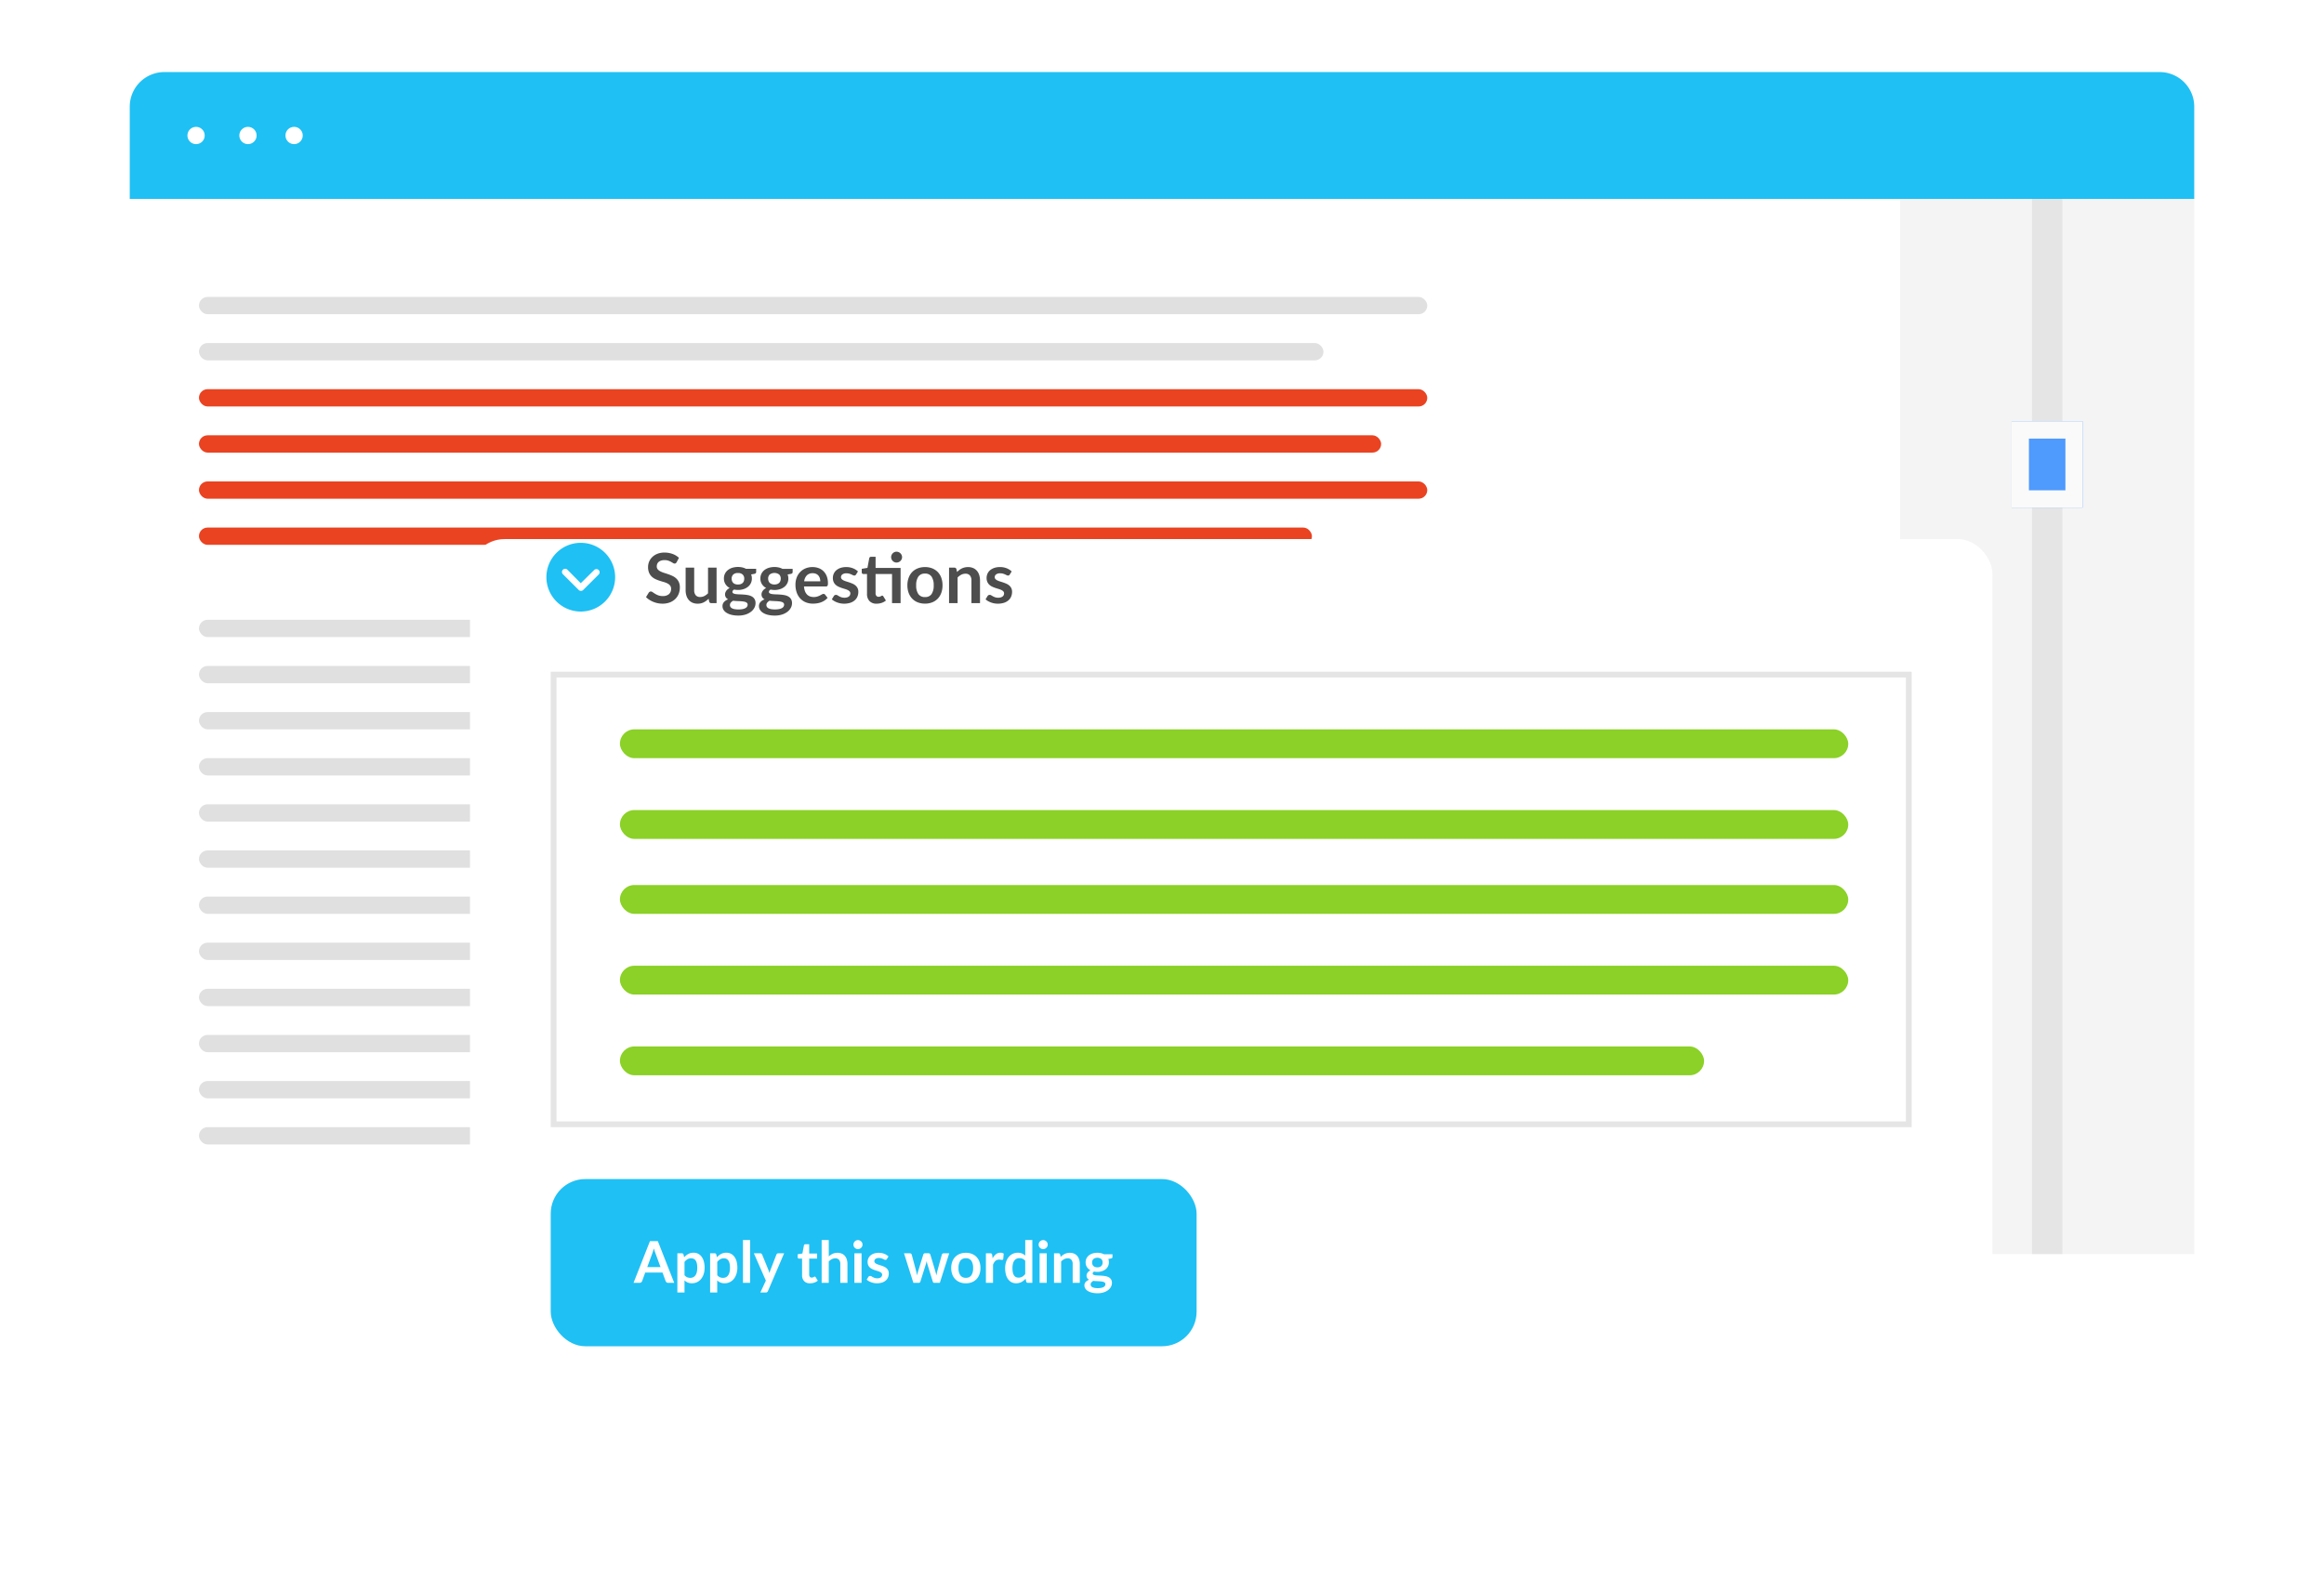 <svg xmlns="http://www.w3.org/2000/svg" xmlns:xlink="http://www.w3.org/1999/xlink" width="403" height="274" viewBox="0 0 403 274">
  <defs>
    <filter id="Rectangle_14_copy" x="0" y="0" width="403" height="250" filterUnits="userSpaceOnUse">
      <feOffset dy="10" input="SourceAlpha"/>
      <feGaussianBlur stdDeviation="7.5" result="blur"/>
      <feFlood flood-opacity="0.18"/>
      <feComposite operator="in" in2="blur"/>
      <feComposite in="SourceGraphic"/>
    </filter>
    <filter id="Rectangle_2353" x="339.835" y="64.072" width="30.33" height="32.972" filterUnits="userSpaceOnUse">
      <feOffset dy="3" input="SourceAlpha"/>
      <feGaussianBlur stdDeviation="3" result="blur-2"/>
      <feFlood flood-opacity="0.161"/>
      <feComposite operator="in" in2="blur-2"/>
      <feComposite in="SourceGraphic"/>
    </filter>
    <filter id="Rectangle_14_copy-2" x="59" y="71" width="309" height="203" filterUnits="userSpaceOnUse">
      <feOffset dy="10" input="SourceAlpha"/>
      <feGaussianBlur stdDeviation="7.5" result="blur-3"/>
      <feFlood flood-opacity="0.18"/>
      <feComposite operator="in" in2="blur-3"/>
      <feComposite in="SourceGraphic"/>
    </filter>
  </defs>
  <g id="Group_2189" data-name="Group 2189" transform="translate(-654.5 -478.5)">
    <g id="Group_2093" data-name="Group 2093" transform="translate(2235 16412)">
      <g id="Group_2028" data-name="Group 2028" transform="translate(2027 1402)">
        <g id="Group_2005" data-name="Group 2005" transform="translate(-1014 -937)">
          <g transform="matrix(1, 0, 0, 1, -2593.5, -16398.5)" filter="url(#Rectangle_14_copy)">
            <rect id="Rectangle_14_copy-3" data-name="Rectangle 14 copy" width="358" height="205" rx="6" transform="translate(22.5 12.5)" fill="#fff"/>
          </g>
        </g>
        <path id="Rectangle_2356" data-name="Rectangle 2356" d="M0,0H51a0,0,0,0,1,0,0V183a0,0,0,0,1,0,0H6a6,6,0,0,1-6-6V0A0,0,0,0,1,0,0Z" transform="translate(-3278 -17301)" fill="rgba(224,224,224,0.37)"/>
        <g id="Group_2009" data-name="Group 2009" transform="translate(-54)">
          <rect id="Rectangle_2351" data-name="Rectangle 2351" width="213" height="3" rx="1.5" transform="translate(-3519 -17284)" fill="#e0e0e0"/>
          <rect id="Rectangle_2367" data-name="Rectangle 2367" width="213" height="3" rx="1.5" transform="translate(-3519 -17228)" fill="#e0e0e0"/>
          <rect id="Rectangle_2373" data-name="Rectangle 2373" width="213" height="3" rx="1.5" transform="translate(-3519 -17180)" fill="#e0e0e0"/>
          <rect id="Rectangle_2357" data-name="Rectangle 2357" width="195" height="3" rx="1.5" transform="translate(-3519 -17276)" fill="#e0e0e0"/>
          <rect id="Rectangle_2366" data-name="Rectangle 2366" width="195" height="3" rx="1.5" transform="translate(-3519 -17220)" fill="#e0e0e0"/>
          <rect id="Rectangle_2372" data-name="Rectangle 2372" width="195" height="3" rx="1.5" transform="translate(-3519 -17172)" fill="#e0e0e0"/>
          <rect id="Rectangle_2358" data-name="Rectangle 2358" width="213" height="3" rx="1.5" transform="translate(-3519 -17268)" fill="#e94322"/>
          <rect id="Rectangle_2365" data-name="Rectangle 2365" width="213" height="3" rx="1.5" transform="translate(-3519 -17212)" fill="#e0e0e0"/>
          <rect id="Rectangle_2371" data-name="Rectangle 2371" width="213" height="3" rx="1.5" transform="translate(-3519 -17164)" fill="#e0e0e0"/>
          <rect id="Rectangle_2359" data-name="Rectangle 2359" width="205" height="3" rx="1.5" transform="translate(-3519 -17260)" fill="#e94322"/>
          <rect id="Rectangle_2364" data-name="Rectangle 2364" width="205" height="3" rx="1.5" transform="translate(-3519 -17204)" fill="#e0e0e0"/>
          <rect id="Rectangle_2370" data-name="Rectangle 2370" width="205" height="3" rx="1.5" transform="translate(-3519 -17156)" fill="#e0e0e0"/>
          <rect id="Rectangle_2360" data-name="Rectangle 2360" width="213" height="3" rx="1.5" transform="translate(-3519 -17252)" fill="#e94322"/>
          <rect id="Rectangle_2363" data-name="Rectangle 2363" width="213" height="3" rx="1.5" transform="translate(-3519 -17196)" fill="#e0e0e0"/>
          <rect id="Rectangle_2369" data-name="Rectangle 2369" width="213" height="3" rx="1.5" transform="translate(-3519 -17148)" fill="#e0e0e0"/>
          <rect id="Rectangle_2361" data-name="Rectangle 2361" width="193" height="3" rx="1.5" transform="translate(-3519 -17244)" fill="#e94322"/>
          <rect id="Rectangle_2362" data-name="Rectangle 2362" width="193" height="3" rx="1.5" transform="translate(-3519 -17188)" fill="#e0e0e0"/>
          <rect id="Rectangle_2368" data-name="Rectangle 2368" width="193" height="3" rx="1.5" transform="translate(-3519 -17140)" fill="#e0e0e0"/>
        </g>
        <rect id="Rectangle_2352" data-name="Rectangle 2352" width="5.284" height="183.656" transform="translate(-3255.142 -17301.656)" fill="#e5e5e5"/>
        <g transform="matrix(1, 0, 0, 1, -3607.5, -17335.5)" filter="url(#Rectangle_2353)">
          <g id="Rectangle_2353-2" data-name="Rectangle 2353" transform="translate(348.83 70.07)" fill="#4f9afd" stroke="#fafafa" stroke-width="3">
            <rect width="12.33" height="14.972" stroke="none"/>
            <rect x="1.5" y="1.5" width="9.33" height="11.972" fill="none"/>
          </g>
        </g>
        <path id="Rectangle_2354" data-name="Rectangle 2354" d="M6,0H352a6,6,0,0,1,6,6V22a0,0,0,0,1,0,0H0a0,0,0,0,1,0,0V6A6,6,0,0,1,6,0Z" transform="translate(-3585 -17323)" fill="#1fc0f4"/>
        <circle id="Ellipse_346" data-name="Ellipse 346" cx="1.5" cy="1.5" r="1.5" transform="translate(-3575 -17313.5)" fill="#fff"/>
        <circle id="Ellipse_347" data-name="Ellipse 347" cx="1.5" cy="1.5" r="1.5" transform="translate(-3566 -17313.5)" fill="#fff"/>
        <circle id="Ellipse_348" data-name="Ellipse 348" cx="1.5" cy="1.5" r="1.5" transform="translate(-3558 -17313.5)" fill="#fff"/>
        <g id="Group_2007" data-name="Group 2007" transform="translate(10 167.068)">
          <g id="Group_2008" data-name="Group 2008" transform="translate(-3536 -17419.068)">
            <g transform="matrix(1, 0, 0, 1, -81.5, -83.5)" filter="url(#Rectangle_14_copy-2)">
              <rect id="Rectangle_14_copy-4" data-name="Rectangle 14 copy" width="264" height="158" rx="6" transform="translate(81.5 83.5)" fill="#fff"/>
            </g>
            <path id="Icon_ionic-ios-arrow-dropleft-circle" data-name="Icon ionic-ios-arrow-dropleft-circle" d="M5.96,0a5.96,5.96,0,1,0,5.96,5.96A5.959,5.959,0,0,0,5.96,0ZM7.2,8.283a.555.555,0,0,1,0,.782.546.546,0,0,1-.39.16.556.556,0,0,1-.393-.163l-2.693-2.7A.552.552,0,0,1,3.745,5.6L6.478,2.857a.553.553,0,0,1,.782.782L4.914,5.96Z" transform="translate(13.25 22.568) rotate(-90)" fill="#1fc0f4"/>
            <path id="Path_110451" data-name="Path 110451" d="M5.586,4.9a.557.557,0,0,1-.153.183.341.341,0,0,1-.2.057.518.518,0,0,1-.273-.093q-.147-.093-.351-.207a2.891,2.891,0,0,0-.477-.207,2,2,0,0,0-.645-.093,1.925,1.925,0,0,0-.588.081,1.235,1.235,0,0,0-.423.225.9.9,0,0,0-.255.345,1.133,1.133,0,0,0-.084.441.767.767,0,0,0,.171.51,1.428,1.428,0,0,0,.453.348A4.2,4.2,0,0,0,3.4,6.75q.36.114.738.243a6.951,6.951,0,0,1,.738.3,2.547,2.547,0,0,1,.642.432,1.958,1.958,0,0,1,.453.639,2.219,2.219,0,0,1,.171.918,2.991,2.991,0,0,1-.2,1.1,2.54,2.54,0,0,1-.588.894,2.77,2.77,0,0,1-.945.6,3.479,3.479,0,0,1-1.278.219,4.121,4.121,0,0,1-.816-.081,4.3,4.3,0,0,1-.771-.231,4.13,4.13,0,0,1-.693-.36,3.341,3.341,0,0,1-.576-.468l.474-.774a.506.506,0,0,1,.156-.141.393.393,0,0,1,.2-.057.572.572,0,0,1,.324.123q.174.123.414.273a3.259,3.259,0,0,0,.561.273,2.157,2.157,0,0,0,.771.123,1.583,1.583,0,0,0,1.068-.327,1.174,1.174,0,0,0,.378-.939.872.872,0,0,0-.171-.558A1.381,1.381,0,0,0,4,8.589,3.382,3.382,0,0,0,3.36,8.34q-.36-.1-.732-.222A6.312,6.312,0,0,1,1.9,7.83a2.371,2.371,0,0,1-.642-.438A1.993,1.993,0,0,1,.8,6.717a2.572,2.572,0,0,1-.171-1A2.4,2.4,0,0,1,1.368,4a2.69,2.69,0,0,1,.888-.558,3.261,3.261,0,0,1,1.212-.21,4.047,4.047,0,0,1,1.416.24,3.2,3.2,0,0,1,1.1.672Zm6.924.942V12H11.6a.349.349,0,0,1-.372-.27l-.1-.492a3.307,3.307,0,0,1-.834.621,2.3,2.3,0,0,1-1.074.237,2.186,2.186,0,0,1-.891-.171,1.785,1.785,0,0,1-.651-.483,2.115,2.115,0,0,1-.4-.741,3.136,3.136,0,0,1-.135-.945V5.844H8.628V9.756a1.315,1.315,0,0,0,.261.873.967.967,0,0,0,.783.309,1.565,1.565,0,0,0,.72-.171,2.517,2.517,0,0,0,.636-.471V5.844Zm3.714,2.928A1.39,1.39,0,0,0,16.7,8.7a.942.942,0,0,0,.339-.207.853.853,0,0,0,.2-.318,1.165,1.165,0,0,0,.069-.408.965.965,0,0,0-.273-.723,1.128,1.128,0,0,0-.819-.267,1.128,1.128,0,0,0-.819.267.965.965,0,0,0-.273.723,1.147,1.147,0,0,0,.069.4.881.881,0,0,0,.2.321.917.917,0,0,0,.342.21A1.4,1.4,0,0,0,16.224,8.772Zm1.674,3.5a.41.41,0,0,0-.108-.294.71.71,0,0,0-.294-.177,2.175,2.175,0,0,0-.435-.093q-.249-.03-.528-.045t-.576-.027q-.3-.012-.579-.048a1.387,1.387,0,0,0-.4.324.66.66,0,0,0-.153.432.6.6,0,0,0,.081.3.676.676,0,0,0,.258.243,1.533,1.533,0,0,0,.459.159,4.139,4.139,0,0,0,1.4-.006,1.718,1.718,0,0,0,.495-.174.749.749,0,0,0,.285-.264A.645.645,0,0,0,17.9,12.276Zm1.476-6.222v.552q0,.264-.318.324l-.552.1a1.873,1.873,0,0,1,.126.7,1.8,1.8,0,0,1-.69,1.452,2.376,2.376,0,0,1-.765.4,3.106,3.106,0,0,1-.951.141,3.266,3.266,0,0,1-.348-.018q-.168-.018-.33-.048-.288.174-.288.39a.287.287,0,0,0,.171.273,1.4,1.4,0,0,0,.453.123,6.376,6.376,0,0,0,.642.045q.36.009.738.039a5.906,5.906,0,0,1,.738.1,2.167,2.167,0,0,1,.642.237,1.259,1.259,0,0,1,.453.441,1.354,1.354,0,0,1,.171.717,1.688,1.688,0,0,1-.2.792,2.128,2.128,0,0,1-.582.684,3.035,3.035,0,0,1-.936.483,4.026,4.026,0,0,1-1.263.183,4.823,4.823,0,0,1-1.212-.135,2.886,2.886,0,0,1-.858-.36,1.553,1.553,0,0,1-.51-.519,1.217,1.217,0,0,1-.168-.612,1.043,1.043,0,0,1,.261-.723,1.807,1.807,0,0,1,.717-.465,1.033,1.033,0,0,1-.39-.336.958.958,0,0,1-.144-.552.867.867,0,0,1,.051-.285,1.221,1.221,0,0,1,.15-.291,1.433,1.433,0,0,1,.249-.273,1.718,1.718,0,0,1,.354-.231,1.942,1.942,0,0,1-.735-.672,1.8,1.8,0,0,1-.267-.984,1.807,1.807,0,0,1,.693-1.455,2.326,2.326,0,0,1,.774-.4,3.489,3.489,0,0,1,1.719-.057,2.535,2.535,0,0,1,.636.237Zm3.174,2.718a1.39,1.39,0,0,0,.48-.075.942.942,0,0,0,.339-.207.853.853,0,0,0,.2-.318,1.165,1.165,0,0,0,.069-.408.965.965,0,0,0-.273-.723,1.39,1.39,0,0,0-1.638,0,.965.965,0,0,0-.273.723,1.147,1.147,0,0,0,.069.4.881.881,0,0,0,.2.321.917.917,0,0,0,.342.21A1.4,1.4,0,0,0,22.548,8.772Zm1.674,3.5a.41.41,0,0,0-.108-.294.71.71,0,0,0-.294-.177,2.175,2.175,0,0,0-.435-.093q-.249-.03-.528-.045t-.576-.027q-.3-.012-.579-.048a1.387,1.387,0,0,0-.4.324.66.66,0,0,0-.153.432.6.6,0,0,0,.081.3.676.676,0,0,0,.258.243,1.533,1.533,0,0,0,.459.159,4.139,4.139,0,0,0,1.4-.006,1.718,1.718,0,0,0,.5-.174.749.749,0,0,0,.285-.264A.645.645,0,0,0,24.222,12.276ZM25.7,6.054v.552q0,.264-.318.324l-.552.1a1.873,1.873,0,0,1,.126.7,1.8,1.8,0,0,1-.69,1.452,2.376,2.376,0,0,1-.765.4,3.106,3.106,0,0,1-.951.141A3.266,3.266,0,0,1,22.2,9.7q-.168-.018-.33-.048-.288.174-.288.39a.287.287,0,0,0,.171.273,1.4,1.4,0,0,0,.453.123,6.376,6.376,0,0,0,.642.045q.36.009.738.039a5.906,5.906,0,0,1,.738.1,2.167,2.167,0,0,1,.642.237,1.259,1.259,0,0,1,.453.441,1.354,1.354,0,0,1,.171.717,1.688,1.688,0,0,1-.2.792,2.128,2.128,0,0,1-.582.684,3.035,3.035,0,0,1-.936.483,4.026,4.026,0,0,1-1.263.183,4.823,4.823,0,0,1-1.212-.135,2.886,2.886,0,0,1-.858-.36,1.553,1.553,0,0,1-.51-.519,1.217,1.217,0,0,1-.168-.612,1.043,1.043,0,0,1,.261-.723,1.807,1.807,0,0,1,.717-.465,1.033,1.033,0,0,1-.39-.336.958.958,0,0,1-.144-.552.867.867,0,0,1,.051-.285,1.221,1.221,0,0,1,.15-.291,1.433,1.433,0,0,1,.249-.273,1.718,1.718,0,0,1,.354-.231,1.942,1.942,0,0,1-.735-.672,1.8,1.8,0,0,1-.267-.984A1.807,1.807,0,0,1,20.8,6.273a2.326,2.326,0,0,1,.774-.4,3.489,3.489,0,0,1,1.719-.057,2.535,2.535,0,0,1,.636.237Zm4.794,2.16a1.783,1.783,0,0,0-.081-.543,1.291,1.291,0,0,0-.243-.447,1.13,1.13,0,0,0-.411-.3,1.411,1.411,0,0,0-.579-.111,1.373,1.373,0,0,0-1.011.366A1.8,1.8,0,0,0,27.7,8.214Zm-2.826.894a2.917,2.917,0,0,0,.168.819,1.675,1.675,0,0,0,.348.57,1.363,1.363,0,0,0,.513.336,1.864,1.864,0,0,0,.657.111,2.037,2.037,0,0,0,.621-.084,2.912,2.912,0,0,0,.456-.186q.195-.1.342-.186a.574.574,0,0,1,.285-.084.307.307,0,0,1,.276.138l.426.54a2.47,2.47,0,0,1-.552.483,3.1,3.1,0,0,1-.639.312,3.493,3.493,0,0,1-.678.165,4.854,4.854,0,0,1-.669.048,3.288,3.288,0,0,1-1.194-.213,2.673,2.673,0,0,1-.96-.63,2.956,2.956,0,0,1-.642-1.032A3.994,3.994,0,0,1,26.19,8.79a3.408,3.408,0,0,1,.2-1.185,2.849,2.849,0,0,1,.585-.966,2.754,2.754,0,0,1,.93-.651,3.063,3.063,0,0,1,1.239-.24,3.013,3.013,0,0,1,1.074.186,2.34,2.34,0,0,1,.846.543,2.515,2.515,0,0,1,.555.876,3.264,3.264,0,0,1,.2,1.185.962.962,0,0,1-.072.453.3.3,0,0,1-.276.117ZM36.69,7.044a.4.4,0,0,1-.126.135.326.326,0,0,1-.168.039.529.529,0,0,1-.231-.06q-.123-.06-.285-.135a2.611,2.611,0,0,0-.369-.135,1.767,1.767,0,0,0-.489-.06,1.126,1.126,0,0,0-.687.186.579.579,0,0,0-.249.486.464.464,0,0,0,.129.333,1.16,1.16,0,0,0,.342.237,3.347,3.347,0,0,0,.483.183q.27.081.549.177t.549.219a1.925,1.925,0,0,1,.483.312,1.374,1.374,0,0,1,.471,1.089,2.077,2.077,0,0,1-.159.819,1.769,1.769,0,0,1-.471.648,2.221,2.221,0,0,1-.771.426,3.613,3.613,0,0,1-1.68.1,3.665,3.665,0,0,1-.582-.159,3.221,3.221,0,0,1-.516-.24,2.5,2.5,0,0,1-.417-.3l.342-.564a.484.484,0,0,1,.156-.156.437.437,0,0,1,.228-.054.479.479,0,0,1,.261.078q.123.078.285.168a2.547,2.547,0,0,0,.381.168,1.676,1.676,0,0,0,.555.078,1.44,1.44,0,0,0,.453-.063.958.958,0,0,0,.312-.165.619.619,0,0,0,.18-.237.71.71,0,0,0,.057-.279.5.5,0,0,0-.129-.354,1.129,1.129,0,0,0-.342-.24,3.3,3.3,0,0,0-.486-.183q-.273-.081-.558-.177a5.162,5.162,0,0,1-.558-.225,1.9,1.9,0,0,1-.486-.327,1.48,1.48,0,0,1-.342-.486,1.7,1.7,0,0,1-.129-.7,1.773,1.773,0,0,1,.15-.72,1.689,1.689,0,0,1,.441-.6,2.19,2.19,0,0,1,.726-.408A3.024,3.024,0,0,1,35,5.748a3.077,3.077,0,0,1,1.158.21,2.615,2.615,0,0,1,.87.552ZM44.418,12H42.936V6.954H40.08V10.29a.663.663,0,0,0,.141.45.486.486,0,0,0,.387.162.7.7,0,0,0,.231-.033A1.271,1.271,0,0,0,41,10.8q.069-.036.123-.069a.206.206,0,0,1,.108-.033.17.17,0,0,1,.108.033.5.5,0,0,1,.09.1l.444.72a2.243,2.243,0,0,1-.744.408,2.769,2.769,0,0,1-.87.138,1.617,1.617,0,0,1-1.233-.453,1.746,1.746,0,0,1-.429-1.251V6.954h-.63a.289.289,0,0,1-.2-.078.3.3,0,0,1-.084-.234V6.054l.99-.168.312-1.674a.329.329,0,0,1,.114-.186.339.339,0,0,1,.216-.066h.768V5.9h4.338Zm.258-7.974a.865.865,0,0,1-.078.363.962.962,0,0,1-.513.5.951.951,0,0,1-.375.075.873.873,0,0,1-.36-.075.972.972,0,0,1-.294-.2.962.962,0,0,1-.2-.3.894.894,0,0,1-.075-.363.908.908,0,0,1,.075-.369,1,1,0,0,1,.2-.3.946.946,0,0,1,.294-.2.873.873,0,0,1,.36-.075.966.966,0,0,1,.681.279,1.017,1.017,0,0,1,.207.3A.879.879,0,0,1,44.676,4.026Zm3.978,1.722A3.356,3.356,0,0,1,49.9,5.97a2.728,2.728,0,0,1,.96.63,2.767,2.767,0,0,1,.615,1A3.789,3.789,0,0,1,51.69,8.91a3.807,3.807,0,0,1-.216,1.32,2.828,2.828,0,0,1-.615,1,2.688,2.688,0,0,1-.96.636,3.356,3.356,0,0,1-1.245.222,3.4,3.4,0,0,1-1.254-.222,2.683,2.683,0,0,1-.963-.636,2.863,2.863,0,0,1-.618-1A3.76,3.76,0,0,1,45.6,8.91,3.742,3.742,0,0,1,45.819,7.6a2.8,2.8,0,0,1,.618-1,2.722,2.722,0,0,1,.963-.63A3.4,3.4,0,0,1,48.654,5.748Zm0,5.2a1.3,1.3,0,0,0,1.137-.516,2.587,2.587,0,0,0,.369-1.512A2.617,2.617,0,0,0,49.791,7.4a1.3,1.3,0,0,0-1.137-.522,1.324,1.324,0,0,0-1.155.525,2.587,2.587,0,0,0-.375,1.515,2.558,2.558,0,0,0,.375,1.509A1.33,1.33,0,0,0,48.654,10.95ZM54.21,6.6a4.009,4.009,0,0,1,.393-.345,2.483,2.483,0,0,1,.438-.27,2.455,2.455,0,0,1,.495-.174,2.48,2.48,0,0,1,.576-.063,2.207,2.207,0,0,1,.894.171,1.766,1.766,0,0,1,.651.48,2.11,2.11,0,0,1,.4.738,3.136,3.136,0,0,1,.135.945V12H56.706V8.082a1.325,1.325,0,0,0-.258-.873.966.966,0,0,0-.786-.309,1.543,1.543,0,0,0-.72.174,2.58,2.58,0,0,0-.636.474V12H52.824V5.844h.906a.364.364,0,0,1,.378.27Zm9.138.444a.4.4,0,0,1-.126.135.326.326,0,0,1-.168.039.529.529,0,0,1-.231-.06q-.123-.06-.285-.135a2.61,2.61,0,0,0-.369-.135,1.767,1.767,0,0,0-.489-.06,1.126,1.126,0,0,0-.687.186.579.579,0,0,0-.249.486.464.464,0,0,0,.129.333,1.16,1.16,0,0,0,.342.237,3.347,3.347,0,0,0,.483.183q.27.081.549.177t.549.219a1.925,1.925,0,0,1,.483.312,1.374,1.374,0,0,1,.471,1.089,2.077,2.077,0,0,1-.159.819,1.769,1.769,0,0,1-.471.648,2.221,2.221,0,0,1-.771.426,3.613,3.613,0,0,1-1.68.1,3.665,3.665,0,0,1-.582-.159,3.221,3.221,0,0,1-.516-.24,2.5,2.5,0,0,1-.417-.3l.342-.564a.484.484,0,0,1,.156-.156.437.437,0,0,1,.228-.054.479.479,0,0,1,.261.078q.123.078.285.168a2.547,2.547,0,0,0,.381.168,1.676,1.676,0,0,0,.555.078,1.44,1.44,0,0,0,.453-.063.958.958,0,0,0,.312-.165.619.619,0,0,0,.18-.237.71.71,0,0,0,.057-.279.5.5,0,0,0-.129-.354,1.129,1.129,0,0,0-.342-.24,3.3,3.3,0,0,0-.486-.183q-.273-.081-.558-.177a5.162,5.162,0,0,1-.558-.225,1.9,1.9,0,0,1-.486-.327,1.48,1.48,0,0,1-.342-.486,1.7,1.7,0,0,1-.129-.7,1.773,1.773,0,0,1,.15-.72,1.689,1.689,0,0,1,.441-.6,2.19,2.19,0,0,1,.726-.408,3.024,3.024,0,0,1,1.005-.153,3.077,3.077,0,0,1,1.158.21,2.616,2.616,0,0,1,.87.552Z" transform="translate(30.25 9.107)" fill="#4d4d4d"/>
          </g>
        </g>
      </g>
      <g id="Rectangle_2384" data-name="Rectangle 2384" transform="translate(-1485 -15817)" fill="none" stroke="#e5e5e5" stroke-width="1">
        <rect width="236" height="79" stroke="none"/>
        <rect x="0.5" y="0.5" width="235" height="78" fill="none"/>
      </g>
      <rect id="Rectangle_2385" data-name="Rectangle 2385" width="213" height="5" rx="2.5" transform="translate(-1473 -15807)" fill="#8bd127"/>
      <rect id="Rectangle_2386" data-name="Rectangle 2386" width="213" height="5" rx="2.5" transform="translate(-1473 -15793)" fill="#8bd127"/>
      <rect id="Rectangle_2387" data-name="Rectangle 2387" width="213" height="5" rx="2.5" transform="translate(-1473 -15780)" fill="#8bd127"/>
      <rect id="Rectangle_2388" data-name="Rectangle 2388" width="213" height="5" rx="2.5" transform="translate(-1473 -15766)" fill="#8bd127"/>
      <rect id="Rectangle_2389" data-name="Rectangle 2389" width="188" height="5" rx="2.5" transform="translate(-1473 -15752)" fill="#8bd127"/>
      <rect id="Rectangle_2390" data-name="Rectangle 2390" width="112" height="29" rx="6" transform="translate(-1485 -15729)" fill="#1fc0f4"/>
      <path id="Path_110452" data-name="Path 110452" d="M8.04,7.27l-.88-2.4q-.065-.16-.135-.38t-.14-.475q-.065.255-.135.477t-.135.387L5.74,7.27ZM10.415,10H9.375a.444.444,0,0,1-.285-.087.545.545,0,0,1-.165-.218L8.385,8.22h-3L4.85,9.695A.479.479,0,0,1,4.7,9.9a.433.433,0,0,1-.285.1H3.36L6.205,2.77h1.37ZM12.2,8.67a1.215,1.215,0,0,0,.457.36,1.362,1.362,0,0,0,.538.105A1.18,1.18,0,0,0,13.7,9.03a.99.99,0,0,0,.382-.32,1.583,1.583,0,0,0,.243-.543,3.1,3.1,0,0,0,.085-.772,3.429,3.429,0,0,0-.073-.763,1.473,1.473,0,0,0-.208-.507A.82.82,0,0,0,13.8,5.84a1.021,1.021,0,0,0-.437-.09,1.248,1.248,0,0,0-.655.162,1.988,1.988,0,0,0-.51.457Zm-.065-3.1a2.676,2.676,0,0,1,.715-.575,1.921,1.921,0,0,1,.94-.22,1.682,1.682,0,0,1,.767.175,1.722,1.722,0,0,1,.6.508,2.434,2.434,0,0,1,.39.82,4.126,4.126,0,0,1,.138,1.117,3.514,3.514,0,0,1-.155,1.065,2.606,2.606,0,0,1-.442.85,2.044,2.044,0,0,1-.695.563,2.022,2.022,0,0,1-.913.2,1.839,1.839,0,0,1-.735-.132,1.8,1.8,0,0,1-.545-.368v2.1H10.96V4.87h.755a.3.3,0,0,1,.315.225Zm5.745,3.1a1.215,1.215,0,0,0,.458.36,1.362,1.362,0,0,0,.538.105,1.18,1.18,0,0,0,.5-.105.99.99,0,0,0,.383-.32A1.583,1.583,0,0,0,20,8.167a3.1,3.1,0,0,0,.085-.772,3.429,3.429,0,0,0-.073-.763,1.473,1.473,0,0,0-.208-.507.82.82,0,0,0-.327-.285,1.021,1.021,0,0,0-.437-.09,1.248,1.248,0,0,0-.655.162,1.988,1.988,0,0,0-.51.457Zm-.065-3.1a2.676,2.676,0,0,1,.715-.575,1.921,1.921,0,0,1,.94-.22,1.682,1.682,0,0,1,.767.175,1.722,1.722,0,0,1,.6.508,2.434,2.434,0,0,1,.39.82,4.126,4.126,0,0,1,.138,1.117A3.514,3.514,0,0,1,21.2,8.46a2.606,2.606,0,0,1-.442.85,2.044,2.044,0,0,1-.695.563,2.022,2.022,0,0,1-.913.2,1.839,1.839,0,0,1-.735-.132,1.8,1.8,0,0,1-.545-.368v2.1H16.64V4.87H17.4a.3.3,0,0,1,.315.225Zm5.76-3V10H22.335V2.57Zm5.9,2.3-2.8,6.54a.477.477,0,0,1-.142.2.436.436,0,0,1-.267.068h-.92l.96-2.06L24.225,4.87H25.31a.341.341,0,0,1,.228.07.448.448,0,0,1,.122.16l1.09,2.66a2.462,2.462,0,0,1,.093.27q.037.135.072.275l.09-.278q.045-.138.1-.273L28.135,5.1a.364.364,0,0,1,.132-.165.352.352,0,0,1,.208-.065Zm4.5,5.21A1.348,1.348,0,0,1,32.943,9.7a1.455,1.455,0,0,1-.357-1.043V5.8H32.06a.241.241,0,0,1-.17-.065.253.253,0,0,1-.07-.2v-.49l.825-.135.26-1.4A.274.274,0,0,1,33,3.355a.283.283,0,0,1,.18-.055h.64V4.915h1.37V5.8H33.82v2.78a.552.552,0,0,0,.118.375.405.405,0,0,0,.323.135.581.581,0,0,0,.193-.028A1.06,1.06,0,0,0,34.588,9q.058-.03.1-.057a.171.171,0,0,1,.09-.028.141.141,0,0,1,.09.028.417.417,0,0,1,.075.082l.37.6a1.87,1.87,0,0,1-.62.34A2.308,2.308,0,0,1,33.97,10.08Zm3.245-4.66a2.681,2.681,0,0,1,.66-.455,1.913,1.913,0,0,1,.845-.175,1.839,1.839,0,0,1,.745.142,1.472,1.472,0,0,1,.542.4,1.758,1.758,0,0,1,.33.615,2.614,2.614,0,0,1,.113.788V10H39.215V6.735A1.1,1.1,0,0,0,39,6.007a.8.8,0,0,0-.655-.257,1.286,1.286,0,0,0-.6.145,2.15,2.15,0,0,0-.53.395V10H35.98V2.57h1.235ZM42.9,4.87V10H41.66V4.87Zm.17-1.495a.7.7,0,0,1-.065.3.816.816,0,0,1-.425.412.775.775,0,0,1-.31.063.745.745,0,0,1-.3-.062.8.8,0,0,1-.248-.168.81.81,0,0,1-.167-.245.727.727,0,0,1-.062-.3.775.775,0,0,1,.063-.31.783.783,0,0,1,.415-.418.745.745,0,0,1,.3-.062.775.775,0,0,1,.31.063.824.824,0,0,1,.252.167.806.806,0,0,1,.173.25A.749.749,0,0,1,43.07,3.375ZM47.29,5.87a.33.33,0,0,1-.105.113.272.272,0,0,1-.14.033.441.441,0,0,1-.192-.05l-.238-.113a2.175,2.175,0,0,0-.307-.113,1.473,1.473,0,0,0-.408-.05.938.938,0,0,0-.572.155.483.483,0,0,0-.208.4.386.386,0,0,0,.108.278.967.967,0,0,0,.285.2,2.789,2.789,0,0,0,.4.152q.225.067.457.147t.458.183a1.6,1.6,0,0,1,.4.26,1.145,1.145,0,0,1,.393.908,1.73,1.73,0,0,1-.132.682,1.474,1.474,0,0,1-.393.54,1.851,1.851,0,0,1-.642.355,3.011,3.011,0,0,1-1.4.08,3.055,3.055,0,0,1-.485-.133,2.684,2.684,0,0,1-.43-.2,2.087,2.087,0,0,1-.347-.25l.285-.47a.4.4,0,0,1,.13-.13.364.364,0,0,1,.19-.045.4.4,0,0,1,.218.065q.1.065.237.14a2.123,2.123,0,0,0,.318.14,1.4,1.4,0,0,0,.462.065,1.2,1.2,0,0,0,.378-.052.8.8,0,0,0,.26-.138.516.516,0,0,0,.15-.2A.592.592,0,0,0,46.47,8.6a.415.415,0,0,0-.108-.3.941.941,0,0,0-.285-.2,2.753,2.753,0,0,0-.4-.153q-.228-.068-.465-.148a4.3,4.3,0,0,1-.465-.187,1.585,1.585,0,0,1-.405-.273,1.233,1.233,0,0,1-.285-.4,1.413,1.413,0,0,1-.107-.58,1.478,1.478,0,0,1,.125-.6,1.407,1.407,0,0,1,.368-.5,1.825,1.825,0,0,1,.6-.34,2.52,2.52,0,0,1,.837-.128,2.564,2.564,0,0,1,.965.175,2.18,2.18,0,0,1,.725.46Zm10.815-1L56.475,10h-.99q-.17,0-.235-.22l-.92-2.965q-.045-.15-.083-.3t-.062-.3q-.03.15-.068.3t-.082.3L53.1,9.78a.259.259,0,0,1-.265.22h-.95L50.26,4.87h.985a.4.4,0,0,1,.23.065A.3.3,0,0,1,51.6,5.1l.735,2.74q.055.225.1.44t.072.43q.055-.215.118-.43t.132-.44l.85-2.75a.314.314,0,0,1,.118-.165.346.346,0,0,1,.212-.065h.545a.377.377,0,0,1,.222.065.306.306,0,0,1,.122.165l.825,2.75q.065.225.123.443t.112.432a8.225,8.225,0,0,1,.185-.875l.755-2.74a.338.338,0,0,1,.125-.165.357.357,0,0,1,.215-.065Zm2.885-.08a2.8,2.8,0,0,1,1.037.185,2.273,2.273,0,0,1,.8.525,2.306,2.306,0,0,1,.513.83,3.157,3.157,0,0,1,.18,1.1,3.173,3.173,0,0,1-.18,1.1,2.356,2.356,0,0,1-.513.835,2.24,2.24,0,0,1-.8.53,2.8,2.8,0,0,1-1.037.185,2.831,2.831,0,0,1-1.045-.185,2.235,2.235,0,0,1-.8-.53,2.386,2.386,0,0,1-.515-.835,3.133,3.133,0,0,1-.183-1.1,3.118,3.118,0,0,1,.183-1.1,2.334,2.334,0,0,1,.515-.83,2.268,2.268,0,0,1,.8-.525A2.831,2.831,0,0,1,60.99,4.79Zm0,4.335a1.086,1.086,0,0,0,.947-.43,2.156,2.156,0,0,0,.308-1.26,2.181,2.181,0,0,0-.308-1.265,1.081,1.081,0,0,0-.947-.435,1.1,1.1,0,0,0-.963.437,2.156,2.156,0,0,0-.312,1.263,2.131,2.131,0,0,0,.313,1.258A1.108,1.108,0,0,0,60.99,9.125ZM65.63,5.76a2.212,2.212,0,0,1,.57-.723,1.215,1.215,0,0,1,.78-.262.954.954,0,0,1,.57.155l-.08.925a.239.239,0,0,1-.073.128.2.2,0,0,1-.128.037,1.457,1.457,0,0,1-.222-.025,1.719,1.719,0,0,0-.287-.025,1.035,1.035,0,0,0-.365.06.918.918,0,0,0-.287.173,1.176,1.176,0,0,0-.225.273,2.658,2.658,0,0,0-.183.365V10H64.465V4.87h.725a.4.4,0,0,1,.265.068.4.4,0,0,1,.1.243Zm5.65.42a1.215,1.215,0,0,0-.458-.36,1.349,1.349,0,0,0-.532-.1,1.18,1.18,0,0,0-.505.1,1.017,1.017,0,0,0-.385.318,1.527,1.527,0,0,0-.245.54,3.1,3.1,0,0,0-.085.773,3.429,3.429,0,0,0,.072.762,1.5,1.5,0,0,0,.208.51.791.791,0,0,0,.33.285,1.051,1.051,0,0,0,.435.088,1.263,1.263,0,0,0,.655-.16,1.945,1.945,0,0,0,.51-.455Zm1.235-3.61V10H71.76a.291.291,0,0,1-.31-.225l-.105-.495a2.589,2.589,0,0,1-.712.575,1.924,1.924,0,0,1-.937.22,1.7,1.7,0,0,1-.77-.175,1.715,1.715,0,0,1-.6-.507,2.433,2.433,0,0,1-.39-.823A4.154,4.154,0,0,1,67.8,7.45a3.5,3.5,0,0,1,.155-1.06,2.579,2.579,0,0,1,.445-.85,2.077,2.077,0,0,1,.695-.562,2.007,2.007,0,0,1,.91-.2,1.809,1.809,0,0,1,.735.135,1.883,1.883,0,0,1,.545.365V2.57Zm2.5,2.3V10h-1.24V4.87Zm.17-1.495a.7.7,0,0,1-.065.3.816.816,0,0,1-.425.412.775.775,0,0,1-.31.063.745.745,0,0,1-.3-.062.8.8,0,0,1-.247-.168.81.81,0,0,1-.167-.245.728.728,0,0,1-.062-.3.775.775,0,0,1,.063-.31.783.783,0,0,1,.415-.418.745.745,0,0,1,.3-.062.775.775,0,0,1,.31.063.825.825,0,0,1,.253.167.807.807,0,0,1,.173.25A.749.749,0,0,1,75.185,3.375ZM77.43,5.5a3.341,3.341,0,0,1,.327-.287,2.069,2.069,0,0,1,.365-.225,2.046,2.046,0,0,1,.413-.145,2.066,2.066,0,0,1,.48-.053,1.839,1.839,0,0,1,.745.142,1.472,1.472,0,0,1,.542.4,1.758,1.758,0,0,1,.33.615,2.613,2.613,0,0,1,.113.788V10H79.51V6.735a1.1,1.1,0,0,0-.215-.728.8.8,0,0,0-.655-.257,1.286,1.286,0,0,0-.6.145,2.15,2.15,0,0,0-.53.395V10H76.275V4.87h.755a.3.3,0,0,1,.315.225Zm6.36,1.81a1.159,1.159,0,0,0,.4-.062.785.785,0,0,0,.283-.173.711.711,0,0,0,.17-.265.971.971,0,0,0,.057-.34.8.8,0,0,0-.227-.6,1.158,1.158,0,0,0-1.365,0,.8.8,0,0,0-.228.6.956.956,0,0,0,.058.335.734.734,0,0,0,.17.267.764.764,0,0,0,.285.175A1.164,1.164,0,0,0,83.79,7.31Zm1.395,2.92a.342.342,0,0,0-.09-.245.592.592,0,0,0-.245-.148,1.812,1.812,0,0,0-.362-.077q-.208-.025-.44-.038t-.48-.023q-.248-.01-.482-.04a1.156,1.156,0,0,0-.332.27.55.55,0,0,0-.128.36.5.5,0,0,0,.067.252.563.563,0,0,0,.215.2,1.277,1.277,0,0,0,.382.133,3.449,3.449,0,0,0,1.17-.005,1.431,1.431,0,0,0,.412-.145.624.624,0,0,0,.238-.22A.538.538,0,0,0,85.185,10.23Zm1.23-5.185v.46q0,.22-.265.27l-.46.085a1.561,1.561,0,0,1,.1.58,1.5,1.5,0,0,1-.575,1.21,1.98,1.98,0,0,1-.638.332,2.588,2.588,0,0,1-.792.118,2.722,2.722,0,0,1-.29-.015q-.14-.015-.275-.04-.24.145-.24.325a.24.24,0,0,0,.143.227,1.169,1.169,0,0,0,.377.1,5.314,5.314,0,0,0,.535.038q.3.008.615.033a4.921,4.921,0,0,1,.615.087,1.806,1.806,0,0,1,.535.2,1.049,1.049,0,0,1,.378.367,1.129,1.129,0,0,1,.142.6,1.407,1.407,0,0,1-.167.66,1.773,1.773,0,0,1-.485.57,2.529,2.529,0,0,1-.78.4,3.355,3.355,0,0,1-1.052.153,4.019,4.019,0,0,1-1.01-.113,2.4,2.4,0,0,1-.715-.3,1.294,1.294,0,0,1-.425-.432,1.014,1.014,0,0,1-.14-.51.869.869,0,0,1,.217-.6,1.506,1.506,0,0,1,.6-.387.861.861,0,0,1-.325-.28.8.8,0,0,1-.12-.46.723.723,0,0,1,.043-.238,1.018,1.018,0,0,1,.125-.243,1.194,1.194,0,0,1,.207-.227,1.432,1.432,0,0,1,.3-.192,1.618,1.618,0,0,1-.613-.56,1.5,1.5,0,0,1-.223-.82,1.506,1.506,0,0,1,.577-1.213,1.938,1.938,0,0,1,.645-.332,2.907,2.907,0,0,1,1.433-.048,2.113,2.113,0,0,1,.53.2Z" transform="translate(-1474 -15721)" fill="#fff"/>
    </g>
  </g>
</svg>
